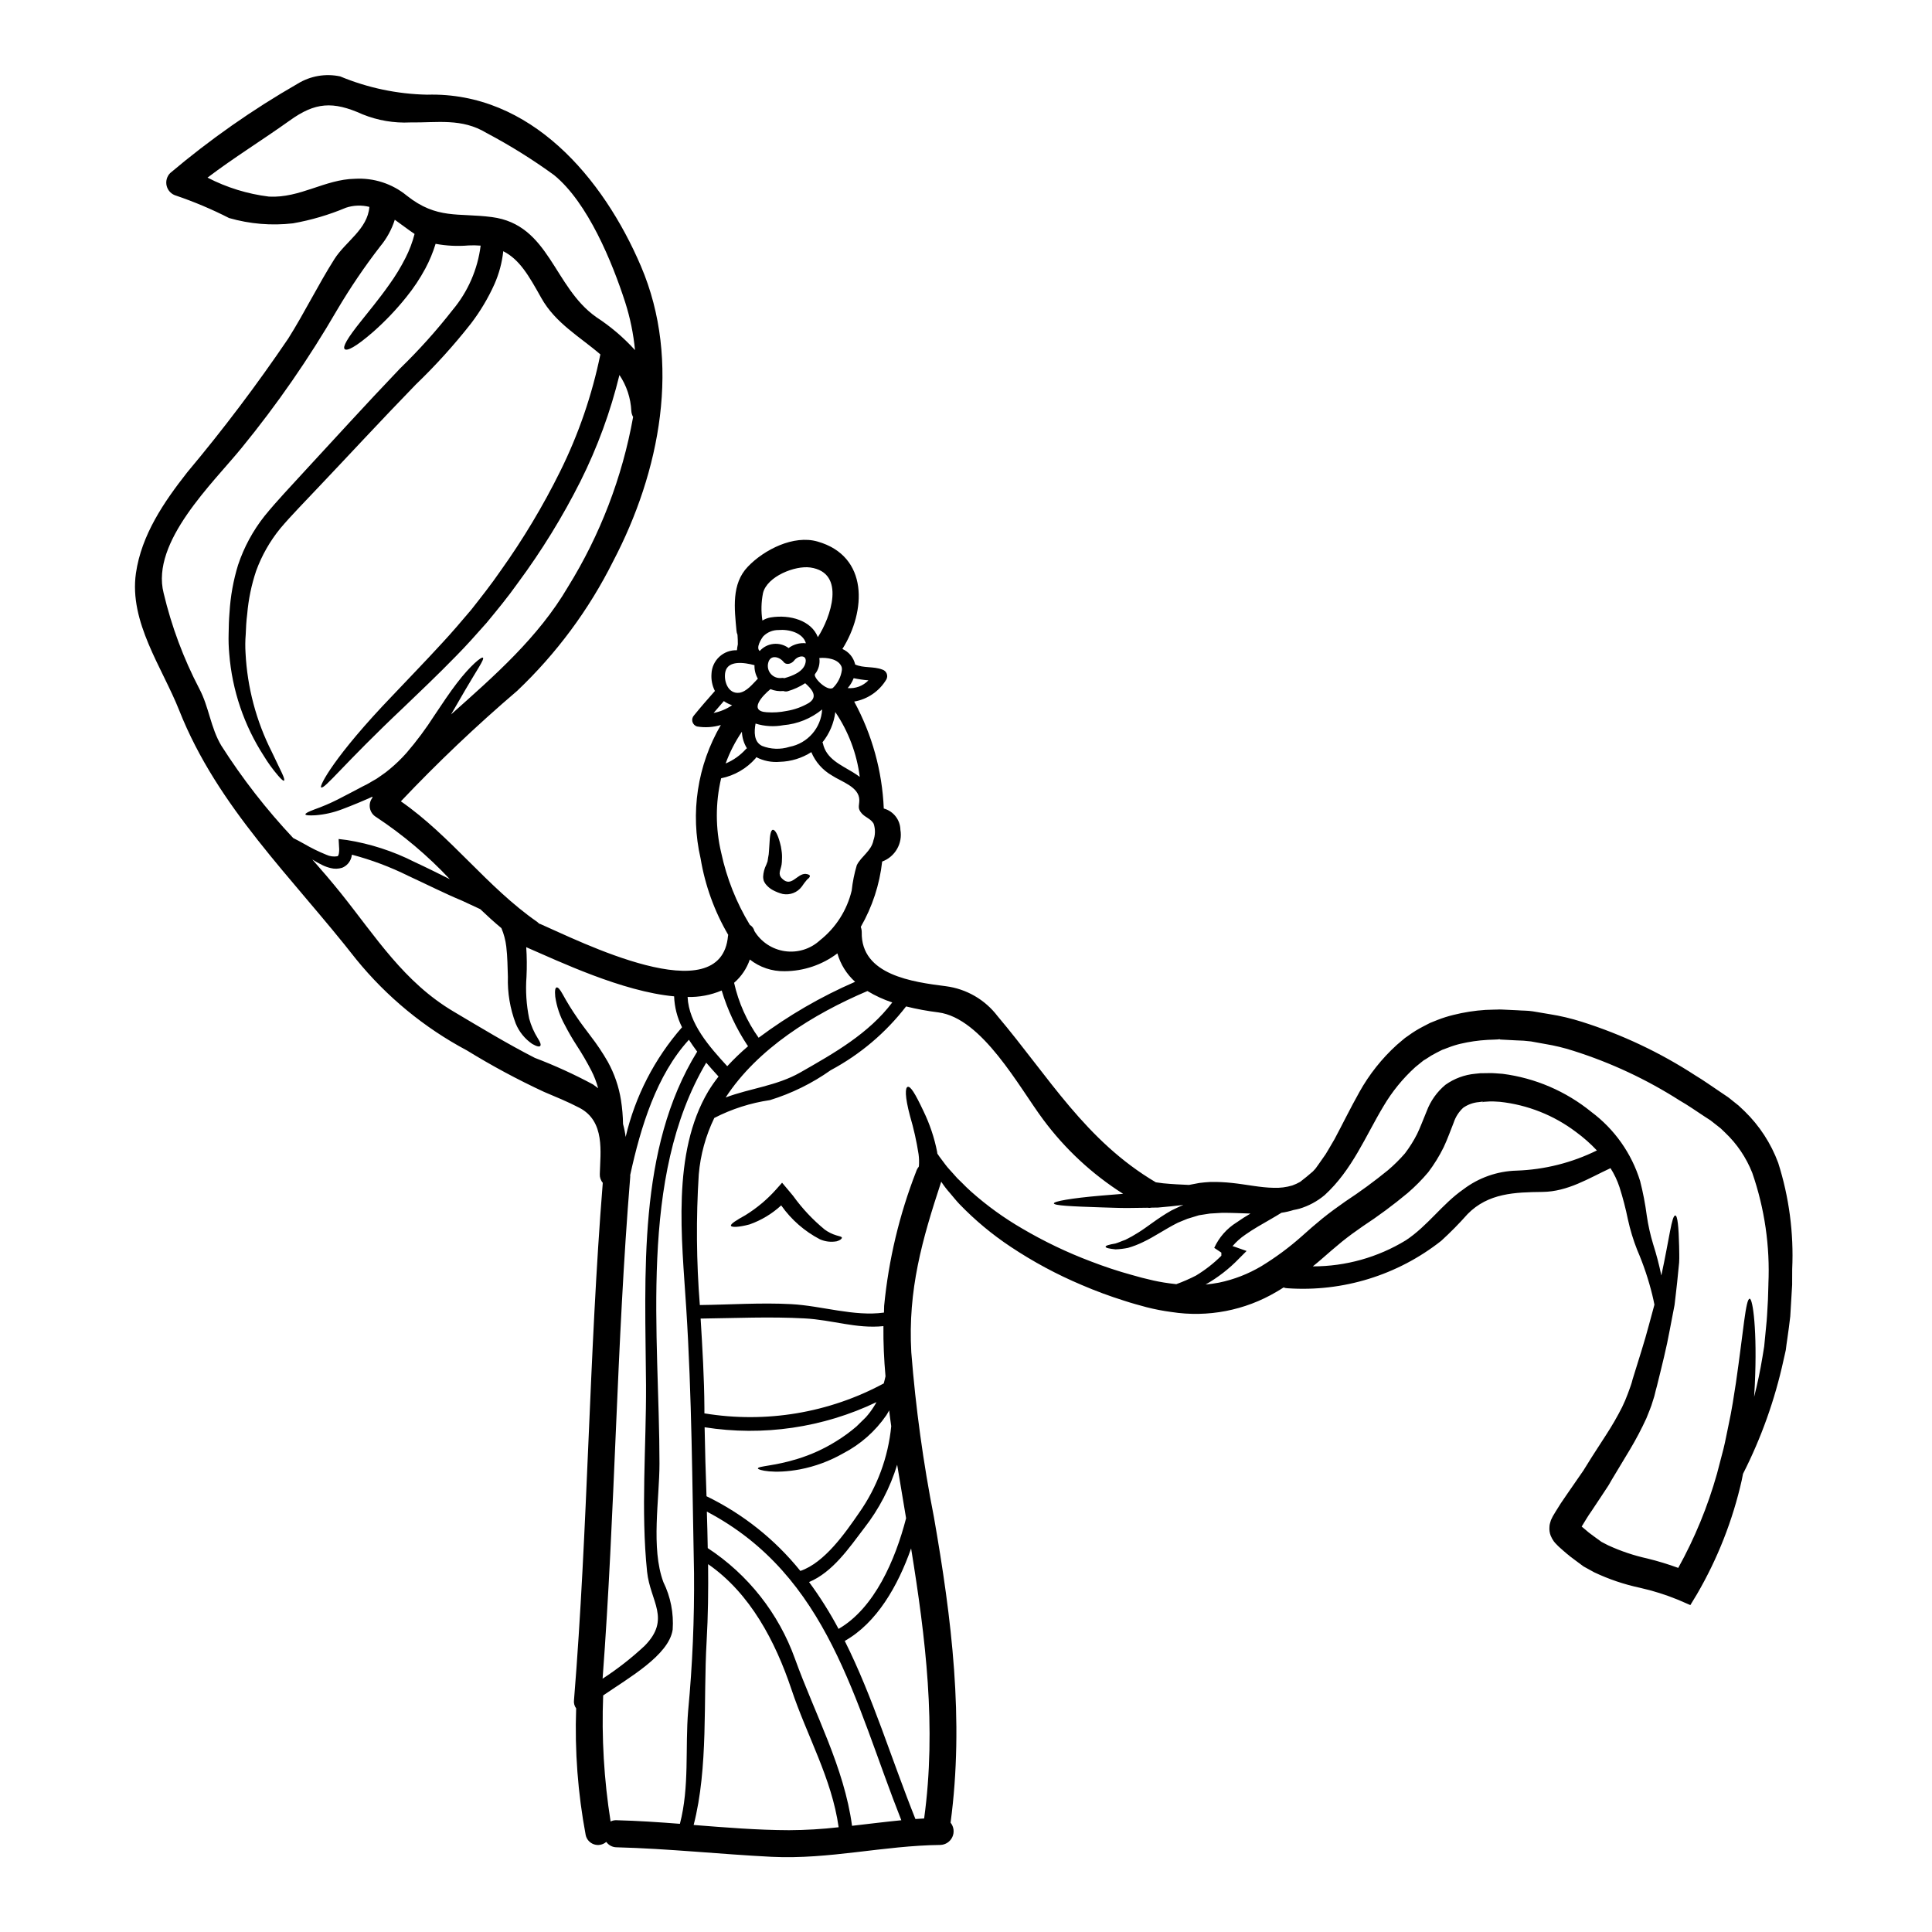 <?xml version="1.0" encoding="UTF-8"?>
<!-- Uploaded to: ICON Repo, www.svgrepo.com, Generator: ICON Repo Mixer Tools -->
<svg fill="#000000" width="800px" height="800px" version="1.1" viewBox="144 144 512 512" xmlns="http://www.w3.org/2000/svg">
 <g>
  <path d="m541.46 419.39c-0.094 0-0.523 0.07-0.523 0.07l-0.93 0.047-1.859 0.07 0.004 0.004c-2.387 0.137-4.758 0.477-7.086 1.023-1.117 0.262-2.215 0.605-3.285 1.027l-1.598 0.594-1.5 0.762c-0.957 0.48-1.879 1.027-2.754 1.641l-0.668 0.395-0.738 0.594-1.453 1.18-0.004 0.004c-3.316 3.008-6.16 6.504-8.434 10.363-4.723 7.84-8.266 16.871-15.602 23.566v-0.004c-1.965 1.645-4.242 2.867-6.691 3.598-0.527 0.141-1.027 0.238-1.527 0.336-1.051 0.332-2.125 0.578-3.219 0.734-0.953 0.598-1.812 1.098-2.754 1.645-2.309 1.336-4.672 2.644-6.859 4.191v0.004c-1.254 0.852-2.383 1.867-3.363 3.023 0.098 0.008 0.195 0.023 0.289 0.047l3.453 1.215-2.047 2.051v0.004c-2.598 2.688-5.566 4.988-8.816 6.836 1.18-0.117 2.363-0.266 3.543-0.5h-0.004c3.992-0.824 7.816-2.316 11.312-4.406 3.769-2.305 7.328-4.941 10.629-7.875l2.691-2.383 2.754-2.309c1.883-1.527 4.195-3.215 6.125-4.551 3.894-2.562 7.656-5.32 11.27-8.266 1.613-1.367 3.117-2.856 4.504-4.453 1.223-1.605 2.301-3.316 3.215-5.117 0.859-1.762 1.621-3.859 2.551-6.078 1.02-2.719 2.731-5.129 4.965-6.988 2.34-1.664 5.074-2.676 7.934-2.934l0.953-0.094 0.43-0.047h0.609l1.598-0.023c1.047-0.047 2.453 0.117 3.644 0.188 8.625 1.113 16.77 4.613 23.512 10.102 6.137 4.578 10.66 10.988 12.914 18.301 0.773 3.019 1.363 6.082 1.766 9.172 0.375 2.562 0.938 5.098 1.691 7.574 0.867 2.723 1.594 5.492 2.168 8.289 2.144-9.91 2.754-15.984 3.715-15.891 0.57 0.047 0.883 2.957 1 8.148 0 1.312 0.098 2.754 0 4.328-0.164 1.594-0.332 3.332-0.523 5.219-0.191 1.887-0.453 3.883-0.688 6.004-0.395 2.098-0.812 4.289-1.262 6.578-0.836 4.644-2.098 9.602-3.41 14.914-0.188 0.715-0.395 1.406-0.547 2.121-0.152 0.715-0.395 1.336-0.594 2-0.336 1.285-1.074 2.91-1.645 4.41-1.305 2.84-2.758 5.609-4.363 8.293-1.574 2.617-3.191 5.285-4.832 8.027l-0.574 1.004-0.309 0.523-0.453 0.688-1.336 2.027c-0.906 1.336-1.785 2.691-2.691 4.051-0.453 0.664-0.934 1.336-1.336 2.027l-1.262 2.07 1.285 1.074 0.5 0.43 0.211 0.164 0.094 0.07 1.051 0.789 2.094 1.523 1.84 0.953 0.004-0.004c3.297 1.516 6.75 2.676 10.293 3.457 2.785 0.68 5.527 1.516 8.219 2.5 4.375-7.898 7.82-16.277 10.27-24.969 0.57-2.262 1.18-4.457 1.715-6.578 0.535-2.121 0.883-4.238 1.336-6.266 0.883-4.027 1.43-7.812 1.969-11.27 2.004-13.777 2.574-22.254 3.644-22.254 0.836-0.023 2.027 8.457 1.359 22.754-0.047 1.047-0.117 2.144-0.188 3.262 0.859-3.356 1.617-6.906 2.238-10.723 0.141-0.852 0.285-1.734 0.43-2.641 0.094-0.883 0.164-1.785 0.262-2.691 0.145-1.816 0.395-3.625 0.5-5.555 0.191-2.691 0.312-5.481 0.359-8.289l-0.008 0.004c0.457-10-0.992-19.992-4.262-29.449-1.598-4.062-4.07-7.727-7.242-10.723l-1.145-1.098-1.5-1.18-0.762-0.598-0.359-0.285c-0.074-0.043-0.148-0.094-0.215-0.145l-1.574-1.023c-2.121-1.383-4.191-2.859-6.406-4.121-8.793-5.617-18.285-10.059-28.234-13.203-2.453-0.789-4.961-1.395-7.504-1.809-1.238-0.234-2.457-0.453-3.668-0.664v-0.004c-1.32-0.168-2.652-0.266-3.981-0.285l-4.027-0.211-0.266-0.023-0.117-0.07c0.281 0.055 0.086 0.008 0.086-0.016zm77.48 64.09v0.977l-0.047 0.789-0.094 1.547c-0.117 2.051-0.234 4.074-0.359 6.055-0.211 2.023-0.523 4.051-0.789 6.004-0.145 0.977-0.289 1.969-0.395 2.91-0.215 0.93-0.395 1.859-0.621 2.754l0.004-0.004c-2.281 10.438-5.883 20.543-10.723 30.066-0.117 0.547-0.211 1.094-0.332 1.668h0.004c-2.394 10.637-6.402 20.84-11.891 30.258l-1.738 2.863-3.238-1.406h-0.004c-3.297-1.348-6.699-2.418-10.176-3.195-4.172-0.895-8.227-2.269-12.078-4.098l-2.809-1.547-2.121-1.574-1.047-0.789-0.477-0.355-0.238-0.215-0.5-0.395c-0.664-0.57-1.312-1.117-2.098-1.836-0.188-0.188-0.395-0.359-0.617-0.617h-0.004c-0.277-0.266-0.531-0.551-0.766-0.855-0.332-0.469-0.613-0.973-0.832-1.5-0.289-0.746-0.402-1.543-0.332-2.34 0.004-0.348 0.059-0.691 0.164-1.023 0.07-0.266 0.164-0.594 0.238-0.789 0.164-0.359 0.395-0.812 0.5-1.023 0.309-0.547 0.547-0.906 0.789-1.312l1.285-2.051c0.477-0.734 0.98-1.43 1.457-2.141 0.977-1.406 1.93-2.789 2.883-4.172l1.383-2 0.164-0.238 0.098-0.117 0.023-0.047 0.262-0.43 0.668-1.07c1.715-2.812 3.481-5.406 5.074-7.934 1.555-2.383 2.981-4.848 4.266-7.387 0.566-1.164 1.078-2.359 1.523-3.574 0.238-0.664 0.477-1.336 0.715-1.969 0.238-0.633 0.395-1.238 0.547-1.836 1.594-5.195 3.168-9.98 4.328-14.414 0.523-1.859 1-3.621 1.453-5.359-0.145-0.789-0.336-1.621-0.547-2.504l0.004 0.004c-1.004-4.109-2.352-8.129-4.027-12.012-1.035-2.621-1.855-5.32-2.457-8.074-0.59-2.894-1.336-5.754-2.231-8.566-0.582-1.766-1.383-3.457-2.383-5.027-5.836 2.715-11.316 6.219-18.012 6.297-7.293 0.094-14.371 0.266-19.898 5.902l0.004 0.004c-2.191 2.473-4.516 4.828-6.957 7.055-11.535 9.098-26.047 13.578-40.703 12.57-0.371-0.008-0.734-0.078-1.074-0.215-0.617 0.395-1.238 0.789-1.859 1.145-8.387 4.965-18.242 6.863-27.875 5.359-2.207-0.289-4.394-0.711-6.555-1.262-1-0.262-1.969-0.547-2.953-0.812s-2.051-0.617-3.051-0.93h0.004c-3.793-1.191-7.519-2.57-11.172-4.141-6.586-2.773-12.898-6.164-18.844-10.125-4.938-3.273-9.5-7.078-13.609-11.34-0.906-0.953-1.691-1.969-2.477-2.883-0.777-0.867-1.496-1.785-2.144-2.754-0.07-0.09-0.133-0.188-0.188-0.289-5.055 15.352-8.863 28.637-7.934 45.223 1.156 14.668 3.16 29.254 6 43.688 4.695 26.875 8.055 53.797 4.41 80.957 0.867 1.07 1.051 2.543 0.473 3.797-0.574 1.25-1.812 2.07-3.191 2.109-15.035 0.164-29.449 3.883-44.648 3.148-13.699-0.691-27.375-2.168-41.125-2.527-1.094 0-2.121-0.535-2.754-1.43-0.891 0.777-2.125 1.023-3.242 0.652-1.121-0.371-1.965-1.309-2.211-2.465-2.078-11.062-2.926-22.32-2.527-33.57-0.473-0.633-0.68-1.43-0.57-2.215 3.715-45.625 3.957-91.445 7.625-137.07h-0.004c-0.551-0.641-0.832-1.473-0.785-2.316 0.145-5.812 1.457-13.984-5.406-17.559-3.051-1.594-6.172-2.859-9.363-4.215h-0.004c-7.019-3.258-13.84-6.926-20.43-10.98-11.301-6.012-21.281-14.227-29.355-24.16-16.926-21.68-36.715-40.195-46.914-65.996-4.481-11.32-13.316-23.371-11.457-36.332 1.477-10.152 7.383-18.82 13.602-26.734 9.52-11.352 18.453-23.184 26.766-35.449 4.328-6.863 7.871-14.168 12.223-21.039 2.934-4.648 8.816-7.934 9.27-13.844-2.047-0.52-4.195-0.445-6.195 0.215-4.519 1.902-9.234 3.293-14.062 4.144-5.676 0.656-11.43 0.176-16.922-1.406-4.531-2.312-9.223-4.297-14.039-5.934-1.219-0.348-2.164-1.312-2.488-2.539-0.324-1.227 0.023-2.535 0.914-3.438 10.527-8.898 21.836-16.824 33.789-23.684 3.367-2.07 7.406-2.766 11.273-1.934 7.309 3.039 15.121 4.68 23.035 4.84 27.469-0.758 46.695 22.113 56.66 45.438 10.84 25.348 5.051 54.539-7.363 78.219-6.414 12.836-15.02 24.453-25.426 34.328-10.785 9.211-21.074 18.988-30.824 29.285 13.246 9.195 22.828 22.703 36.094 31.926 0.199 0.152 0.391 0.32 0.57 0.5 0.098 0.043 0.203 0.074 0.309 0.094 9.84 4.266 47.961 23.684 49.723 3.098h0.004c0-0.082 0.016-0.16 0.047-0.234-3.652-6.242-6.129-13.098-7.316-20.227-2.789-12.051-0.871-24.707 5.363-35.387-2.043 0.613-4.195 0.746-6.297 0.395-0.605-0.176-1.074-0.656-1.238-1.266-0.16-0.609 0.012-1.258 0.449-1.711 1.785-2.191 3.644-4.328 5.512-6.434-0.707-1.398-1.02-2.965-0.906-4.527 0.062-1.727 0.809-3.356 2.074-4.531 1.266-1.176 2.945-1.801 4.672-1.734 0.043-0.531 0.125-1.059 0.238-1.574 0-0.859-0.023-1.691-0.094-2.551h-0.004c-0.148-0.34-0.238-0.703-0.262-1.07-0.523-5.766-1.406-12.367 3.027-16.965 4.289-4.481 12.102-8.48 18.465-6.648 13.605 3.887 12.867 18.5 6.578 28.469h-0.004c1.676 0.734 2.914 2.203 3.359 3.981v0.121c2.215 1.023 4.91 0.453 7.223 1.359 0.527 0.156 0.953 0.543 1.16 1.055 0.207 0.508 0.176 1.082-0.09 1.566-1.852 3.102-4.965 5.242-8.523 5.859 4.738 8.727 7.422 18.418 7.84 28.34 2.562 0.695 4.356 2.996 4.406 5.648 0.633 3.602-1.402 7.141-4.832 8.406-0.68 6.102-2.609 11.996-5.672 17.32 0.172 0.453 0.262 0.938 0.258 1.426-0.234 11.367 13.582 13.18 22.324 14.297 5.438 0.711 10.363 3.57 13.68 7.934 13.625 16.137 23.301 33.023 41.934 44.027 0.641 0.098 1.281 0.191 1.969 0.266 2.406 0.234 4.723 0.336 6.836 0.43 0.07-0.023 0.145-0.023 0.215-0.047 0.812-0.168 1.668-0.312 2.523-0.477 0.93-0.121 1.969-0.215 2.957-0.266 1.902-0.031 3.805 0.059 5.695 0.266 3.762 0.395 7.531 1.234 11.02 1.285 1.676 0.07 3.352-0.141 4.957-0.621 0.719-0.258 1.41-0.574 2.074-0.953 1.215-0.93 2.336-1.859 3.363-2.754 0.207-0.25 0.43-0.488 0.664-0.715l0.094-0.141h0.023l0.215-0.312 0.477-0.664 1.906-2.719 0.789-1.312c0.523-0.883 1.047-1.785 1.574-2.691 2.074-3.859 4.125-8.102 6.578-12.461h-0.004c2.609-4.688 5.965-8.922 9.938-12.531l1.434-1.215 0.734-0.617 0.93-0.645v-0.004c1.191-0.871 2.453-1.652 3.766-2.332l1.93-1c0.664-0.289 1.359-0.523 2.027-0.812 1.348-0.527 2.734-0.965 4.144-1.309 2.797-0.703 5.648-1.152 8.527-1.336l2.121-0.07 1.07-0.023 0.547-0.023 0.453 0.023h0.238c1.336 0.07 2.691 0.141 4.027 0.188 1.383 0.121 2.644 0.051 4.121 0.289 1.477 0.234 2.93 0.5 4.383 0.738h0.004c2.898 0.457 5.758 1.137 8.551 2.023 10.637 3.359 20.766 8.145 30.117 14.227 2.309 1.383 4.434 2.934 6.625 4.383l1.621 1.094 0.188 0.121 0.395 0.285 0.395 0.312 0.734 0.594 1.48 1.18 1.594 1.5c3.949 3.84 6.992 8.516 8.91 13.68 2.891 9.086 4.148 18.613 3.715 28.137zm-51.746-34.598c-1.695-1.805-3.555-3.445-5.551-4.906-5.867-4.43-12.828-7.188-20.133-7.981-0.93-0.023-1.617-0.145-2.715-0.098l-1.594 0.098-0.145 0.023-0.211-0.07-0.238 0.023-0.641 0.094h-0.008c-1.508 0.117-2.953 0.637-4.191 1.5-1.164 1.078-2.031 2.434-2.527 3.938-0.789 1.93-1.523 4.121-2.644 6.504-1.148 2.34-2.523 4.566-4.098 6.644-1.668 1.984-3.492 3.824-5.457 5.512-3.793 3.16-7.762 6.102-11.891 8.812-2.07 1.43-3.668 2.598-5.512 4.074l-2.754 2.312-2.691 2.336c-0.738 0.641-1.504 1.285-2.285 1.906 8.695 0.012 17.23-2.379 24.656-6.91 5.836-3.859 9.625-9.605 15.25-13.512 4.066-3.086 9-4.82 14.102-4.953 7.391-0.254 14.645-2.078 21.277-5.348zm-95.496 19.086c1.215-0.859 2.457-1.645 3.695-2.363-2.504-0.07-5.031-0.215-7.578-0.191-1.074 0.074-2.144 0.121-3.191 0.191-0.98 0.141-1.969 0.309-2.887 0.453-1.047 0.309-2.047 0.617-3.051 0.93-0.758 0.289-1.711 0.711-2.547 1.047-3.336 1.668-6.34 3.789-9.199 5.117h0.004c-1.285 0.633-2.625 1.148-4 1.547-1.09 0.223-2.199 0.355-3.312 0.395-1.691-0.164-2.644-0.395-2.644-0.691 0-0.301 0.906-0.57 2.598-0.859 0.789-0.211 1.641-0.641 2.644-0.977 1.156-0.562 2.277-1.191 3.359-1.883 2.457-1.5 5.172-3.832 8.863-5.902 1-0.453 1.883-0.953 3.051-1.406 0.047-0.023 0.07-0.023 0.094-0.047-2.336 0.262-4.598 0.523-6.719 0.688-0.594 0.023-1.121 0.023-1.691 0.023v0.004c-0.367 0.078-0.746 0.086-1.117 0.023l-5.336 0.07c-2.504 0-4.723-0.117-6.766-0.164-8.129-0.266-12.652-0.477-12.68-1.07 0-0.527 4.457-1.359 12.531-2.051 1.762-0.141 3.719-0.312 5.812-0.477v-0.004c-8.207-5.203-15.387-11.875-21.18-19.68-6.383-8.555-16.137-26.898-27.805-28.398-2.871-0.355-5.719-0.879-8.527-1.574-5.387 6.981-12.195 12.738-19.969 16.895-4.914 3.477-10.352 6.156-16.105 7.93-5.144 0.75-10.125 2.348-14.75 4.727-2.277 4.699-3.676 9.781-4.117 14.988-0.73 11.523-0.633 23.082 0.285 34.594 8.055-0.094 16.176-0.668 24.23-0.238 8.055 0.43 16.652 3.336 24.566 2.238 0.023-0.594 0.023-1.18 0.047-1.785v-0.004c1.18-12.195 4.035-24.176 8.48-35.594 0.148-0.461 0.383-0.891 0.688-1.262 0.023-0.07 0.023-0.141 0.047-0.211v-0.004c0.078-1.039 0.047-2.086-0.094-3.121-0.527-3.414-1.285-6.789-2.262-10.102-1.406-5.266-1.312-7.578-0.594-7.742 0.715-0.164 1.859 1.547 4.168 6.453 1.652 3.406 2.859 7.008 3.598 10.723 0.035 0.172 0.059 0.348 0.07 0.523 0.191 0.289 0.395 0.551 0.574 0.836 0.523 0.691 1.07 1.43 1.641 2.191 0.57 0.762 1.285 1.477 1.969 2.262 0.695 0.84 1.453 1.629 2.262 2.363 0.789 0.789 1.617 1.645 2.547 2.457v-0.004c4.156 3.695 8.676 6.961 13.484 9.746 5.832 3.434 11.945 6.359 18.277 8.742 3.41 1.312 7.008 2.527 10.723 3.543 0.93 0.266 1.836 0.5 2.754 0.762l2.981 0.715v0.004c1.887 0.414 3.797 0.723 5.719 0.93 0.117 0.023 0.262 0.023 0.395 0.047h-0.004c1.777-0.648 3.512-1.402 5.195-2.266 2.449-1.477 4.715-3.246 6.742-5.266v-0.828l-1.883-1.262v-0.004c1.27-2.773 3.324-5.113 5.914-6.727zm-82.793 157.95c3.312-24.16 0.395-47.844-3.453-71.574-3.481 9.934-9.129 19.773-17.586 24.516 7.387 14.727 12.344 31.234 18.727 47.195zm-4.785-79.578c-0.789-4.723-1.574-9.445-2.363-14.168v-0.004c-1.859 6.078-4.812 11.762-8.719 16.773-4.027 5.289-8.34 11.676-14.629 14.32 2.906 3.941 5.519 8.09 7.816 12.414 9.484-5.473 15.031-18.223 17.895-29.324zm-3.938-24.402c-0.191-1.383-0.395-2.789-0.547-4.172-0.238 0.43-0.477 0.883-0.762 1.312v-0.004c-2.914 4.234-6.824 7.688-11.387 10.059-3.566 2.043-7.449 3.484-11.488 4.262-7.008 1.312-11.152 0.168-11.152-0.234 0-0.668 4.359-0.621 10.457-2.527h0.004c3.621-1.109 7.086-2.684 10.297-4.691 1.887-1.156 3.68-2.465 5.359-3.906 0.812-0.789 1.645-1.598 2.481-2.434 0.777-0.867 1.48-1.797 2.098-2.785 0.262-0.395 0.5-0.812 0.734-1.238l0.004-0.004c-14.16 6.781-30.043 9.105-45.551 6.664 0.098 6.078 0.289 12.18 0.504 18.273l-0.004 0.004c9.652 4.68 18.148 11.441 24.875 19.797 6.43-2.188 11.914-10.102 15.559-15.391 4.785-6.793 7.723-14.715 8.523-22.988zm-1.969-11.367c0.188-0.617 0.309-1.238 0.453-1.836-0.395-4.434-0.598-8.863-0.551-13.297-7.172 0.738-13.555-1.664-20.891-2.047-9.199-0.5-18.371-0.07-27.551 0.047 0.477 7.871 0.953 15.742 1 23.617v1.5h-0.004c16.289 2.691 33.008-0.102 47.535-7.934 0.016-0.016 0.027-0.035 0.027-0.055zm-8.434 117.29c4.356-0.5 8.719-1.047 13.078-1.477-12.414-31.355-19.227-64.781-51.535-81.793 0.094 3.215 0.188 6.461 0.234 9.676l0.004-0.004c10.684 7.008 18.797 17.301 23.113 29.328 5.262 14.602 13.051 28.805 15.125 44.266zm5.668-261.1v-0.004c0.535-1.441 0.562-3.019 0.074-4.477-0.762-1.312-2.191-1.645-3.148-2.715-1.215-1.383-0.645-1.969-0.645-3.543-0.047-3.504-4.691-4.812-7.289-6.531-2.438-1.406-4.348-3.57-5.434-6.168-2.5 1.602-5.394 2.492-8.363 2.57-2.148 0.188-4.305-0.242-6.219-1.234-0.062 0.113-0.133 0.223-0.211 0.328-2.379 2.703-5.578 4.551-9.105 5.266-1.527 6.496-1.52 13.262 0.023 19.754 1.445 6.738 4.008 13.188 7.578 19.086 0.609 0.359 1.051 0.953 1.215 1.645 1.762 2.898 4.731 4.856 8.09 5.336 3.356 0.48 6.754-0.57 9.258-2.863 4.211-3.324 7.184-7.973 8.434-13.195 0.246-2.285 0.699-4.543 1.359-6.746 1.234-2.406 3.785-3.68 4.402-6.516zm5.008 42.902v-0.004c-2.301-0.758-4.504-1.773-6.578-3.027-14.488 6.172-29.125 15.273-37.574 28.211 6.43-2.43 13.555-3.074 19.773-6.625 9.004-5.141 18.133-10.289 24.398-18.578zm-6.32-85.367c-1.312-0.105-2.617-0.297-3.906-0.57-0.371 0.957-0.902 1.844-1.574 2.621 2.043 0.195 4.062-0.562 5.481-2.051zm-4.098 24.371c0.621 0.395 1.238 0.789 1.812 1.215l-0.004 0.004c-0.781-6.156-3-12.043-6.481-17.18-0.367 2.941-1.551 5.723-3.41 8.031 0.047 0.074 0.09 0.152 0.117 0.234 0.863 4.125 4.699 5.695 7.965 7.695zm-2.93-27.109c0.027-0.273 0.004-0.547-0.07-0.812-0.789-2.144-3.957-2.551-5.902-2.363l-0.004 0.004c0.223 1.508-0.188 3.043-1.141 4.238-0.621 0.836 3.148 4.648 4.723 3.695 1.312-1.273 2.152-2.953 2.394-4.762zm3.504 82.629c-2.242-2.019-3.871-4.629-4.695-7.531-4.035 3.051-8.953 4.711-14.008 4.723-3.332 0.059-6.582-1.035-9.199-3.098-0.82 2.391-2.258 4.519-4.168 6.172 1.172 5.242 3.383 10.191 6.5 14.562 7.922-5.914 16.5-10.891 25.57-14.828zm-4.363 224.05c-1.836-12.988-8.363-24.113-12.531-36.605-4.242-12.625-10.891-25.371-22.066-33.117 0.074 6.84 0 13.676-0.395 20.516-0.906 15.559 0.5 33.359-3.434 48.605 8.434 0.664 16.848 1.359 25.301 1.383h0.004c4.383-0.02 8.766-0.281 13.121-0.781zm-5.512-315.38c3.336-5.117 7.602-17.082-2-18.465-4.027-0.57-11.438 2.336-12.531 6.766-0.484 2.402-0.539 4.871-0.164 7.293 0.684-0.422 1.445-0.707 2.242-0.832 5.051-0.812 10.746 0.809 12.461 5.238zm-7.527 29.066h0.004c4.82-0.922 8.395-5.008 8.66-9.91-2.926 2.398-6.516 3.856-10.285 4.172-2.453 0.461-4.981 0.312-7.359-0.43-0.395 2.164-0.48 4.809 1.688 5.902v0.004c2.328 0.926 4.91 1.02 7.301 0.262zm5.238-11.699c2.434-1.664 0.645-3.644-1.07-5.168l0.004 0.004c-1.449 0.941-3.031 1.668-4.695 2.144-0.355 0.086-0.73 0.059-1.07-0.074-1.168 0.117-2.348-0.055-3.434-0.5-2.141 1.715-5.93 5.836-0.977 6.125v-0.004c1.742 0.129 3.488 0.016 5.195-0.332 2.141-0.34 4.195-1.086 6.055-2.191zm-0.992-10.531c0.547-2.363-1.969-2.027-3.004-0.645-0.617 0.812-2.023 1.359-2.809 0.359-1.07-1.359-3.543-2.074-4.074 0.312v-0.004c-0.246 1.02 0.02 2.098 0.711 2.883 0.691 0.789 1.727 1.191 2.769 1.074 0.27-0.047 0.547-0.031 0.809 0.047 2.09-0.57 5.074-1.688 5.598-4.027zm-4.504-3.938 0.004 0.004c1.32-1 2.973-1.457 4.617-1.289-0.789-2.785-4.527-3.762-7.289-3.504-1.512-0.012-2.965 0.59-4.023 1.672-0.5 0.641-2.023 3.027-0.93 3.887v-0.004c1.953-2.191 5.254-2.539 7.625-0.805zm-8.102 8.125h0.004c-0.641-1.086-0.953-2.336-0.906-3.598-2.754-0.738-7.008-1.336-7.719 1.738-0.523 2.309 0.641 5.93 3.668 5.574 1.977-0.273 3.551-2.324 4.957-3.754zm-2.594 97.363c-0.047-0.074-0.117-0.121-0.188-0.215l-0.004-0.004c-2.965-4.484-5.262-9.379-6.812-14.531-2.856 1.207-5.934 1.793-9.031 1.719 0.312 7.086 5.859 13.27 10.508 18.348v-0.004c1.734-1.879 3.582-3.652 5.527-5.312zm-0.547-78.77c0.07-0.062 0.148-0.121 0.234-0.168-0.816-1.32-1.277-2.832-1.332-4.387-1.781 2.613-3.231 5.441-4.312 8.414 2.07-0.867 3.918-2.184 5.41-3.859zm-3.691-11.578c-0.781-0.254-1.523-0.625-2.195-1.098-0.93 1.051-1.812 2.121-2.715 3.148 1.758-0.348 3.426-1.043 4.91-2.051zm-3.598 98.398c-1.074-1.18-2.191-2.41-3.266-3.672-18.082 30.547-12.387 72.289-12.387 106.22 0 9.504-2.309 22.395 1.023 31.402h-0.004c1.93 3.914 2.781 8.273 2.477 12.625-0.977 6.812-11.84 12.891-18.418 17.441-0.441 11.172 0.219 22.359 1.969 33.402 0.5-0.25 1.059-0.367 1.617-0.332 5.602 0.141 11.176 0.523 16.75 0.953 2.574-9.91 1.359-19.941 2.191-30.066l0.004-0.004c1.137-12.074 1.652-24.203 1.547-36.332-0.477-23.469-0.57-46.961-2.074-70.379-1.141-18.227-3.906-40.934 5.863-57.375 0.824-1.348 1.727-2.644 2.707-3.883zm-5.66-6.598c-0.762-1.023-1.5-2.074-2.191-3.148-8.555 9.34-12.77 23.039-15.559 35.855h-0.004c0.023 0.203 0.023 0.414 0 0.617-3.621 44.199-3.981 88.609-7.312 132.85 3.965-2.574 7.695-5.492 11.152-8.719 7.031-7.148 1.477-11.723 0.641-19.609-1.688-16.223-0.211-33.117-0.285-49.441-0.18-29.086-2.371-62.602 13.559-88.406zm-4.016-6.461c-1.277-2.551-1.992-5.344-2.098-8.195-13.746-1.262-30.496-9.27-39.051-12.961-0.043-0.035-0.09-0.066-0.141-0.094 0.176 2.621 0.199 5.25 0.07 7.871-0.277 3.715-0.039 7.453 0.719 11.102 0.5 1.84 1.27 3.602 2.285 5.219 0.688 1.047 0.883 1.715 0.641 2-0.238 0.285-0.859 0.191-2.121-0.523-1.957-1.336-3.481-3.215-4.379-5.41-1.496-3.945-2.203-8.145-2.074-12.363-0.094-2.527-0.094-5.242-0.43-8.055v0.004c-0.203-1.676-0.633-3.309-1.289-4.863-1.93-1.598-3.785-3.289-5.598-5.027-1.574-0.738-3.242-1.527-4.812-2.238-4.551-1.887-9.293-4.289-14.297-6.602-4.766-2.363-9.766-4.242-14.91-5.598-0.051 0.238-0.074 0.477-0.145 0.715h-0.004c-0.336 1.254-1.246 2.273-2.449 2.754-1 0.309-2.062 0.336-3.074 0.07-0.77-0.188-1.512-0.457-2.219-0.809-0.891-0.434-1.758-0.922-2.598-1.453 2.551 2.887 5.074 5.836 7.531 8.887 9.293 11.602 16.77 23.66 29.973 31.449 7.031 4.172 14.168 8.504 21.445 12.227h-0.004c5.293 2.012 10.453 4.367 15.438 7.047 0.477 0.336 0.926 0.672 1.359 1.004-0.434-1.625-1.043-3.199-1.812-4.695-1.176-2.281-2.473-4.5-3.879-6.648-1.141-1.754-2.191-3.566-3.148-5.43-1.289-2.32-2.144-4.856-2.527-7.481-0.164-1.641 0-2.363 0.359-2.453 0.359-0.09 0.883 0.477 1.617 1.812 1.16 2.125 2.434 4.184 3.812 6.172 0.953 1.43 2.168 3 3.574 4.883v0.004c1.68 2.168 3.211 4.453 4.574 6.836 1.738 3.156 2.918 6.59 3.481 10.148 0.332 2.098 0.512 4.215 0.547 6.34 0.312 1.125 0.543 2.269 0.691 3.426 2.519-10.77 7.652-20.75 14.941-29.07zm-12.961-161.73c-0.285-0.496-0.445-1.051-0.477-1.621-0.164-3.398-1.254-6.684-3.148-9.508-2.379 9.754-5.848 19.211-10.34 28.188-4.746 9.422-10.285 18.418-16.559 26.898-2.715 3.836-5.602 7.316-8.293 10.578-2.785 3.148-5.434 6.125-8.055 8.77-5.168 5.309-9.863 9.719-13.844 13.555-16.105 15.199-21.109 21.918-21.969 21.297-0.547-0.309 3.434-8.219 18.922-24.324 3.809-4.051 8.289-8.625 13.223-14.008 2.481-2.668 4.981-5.602 7.625-8.723 2.527-3.215 5.219-6.598 7.84-10.41v0.004c5.938-8.328 11.203-17.117 15.742-26.281 4.871-9.832 8.453-20.25 10.652-30.996-5.312-4.598-11.914-8.266-15.652-14.957-3.289-5.883-5.742-10.199-10.082-12.391-0.32 3.008-1.109 5.949-2.332 8.719-1.664 3.707-3.754 7.207-6.219 10.438-4.496 5.727-9.383 11.133-14.633 16.176-9.41 9.699-17.711 18.703-25.371 26.766-3.766 4.027-7.602 7.871-10.531 11.363-2.754 3.371-4.918 7.18-6.41 11.27-1.238 3.699-2.027 7.527-2.359 11.414-0.238 1.836-0.336 3.644-0.395 5.383v0.004c-0.137 1.648-0.152 3.305-0.047 4.953 0.461 9.102 2.82 18.004 6.93 26.137 1.262 2.598 2.144 4.457 2.715 5.672 0.57 1.215 0.738 1.883 0.547 2-0.191 0.117-0.664-0.285-1.574-1.336h0.004c-1.398-1.625-2.66-3.359-3.769-5.191-5.254-8.121-8.406-17.426-9.168-27.066-0.164-1.766-0.219-3.539-0.168-5.312 0.023-1.816 0.07-3.695 0.234-5.648h0.004c0.246-4.277 1.008-8.508 2.266-12.602 1.57-4.707 3.949-9.102 7.031-12.988 3.356-4.125 6.859-7.746 10.605-11.867 7.477-8.055 15.742-17.223 25.191-27.109l-0.004-0.004c5.031-4.871 9.719-10.086 14.031-15.605 4.066-4.848 6.644-10.77 7.43-17.051-1.062-0.09-2.129-0.109-3.195-0.051-2.918 0.254-5.859 0.109-8.742-0.426-0.688 2.25-1.59 4.426-2.695 6.504-1.445 2.695-3.144 5.246-5.074 7.625-2.644 3.305-5.57 6.375-8.742 9.176-4.723 4.121-6.981 5.168-7.578 4.598-0.598-0.57 0.598-2.785 4.457-7.578 1.906-2.43 4.504-5.481 7.387-9.578v0.004c1.598-2.223 3.023-4.562 4.262-7.008 1.035-2.023 1.844-4.156 2.41-6.359-1.762-1.18-3.481-2.527-5.242-3.766-0.824 2.59-2.144 4.996-3.887 7.086-4.152 5.371-7.961 10.996-11.414 16.844-7.441 12.828-15.895 25.043-25.281 36.523-7.602 9.34-24.113 24.922-20.68 38.477 2.086 8.805 5.262 17.312 9.445 25.328 2.598 4.883 2.981 10.316 5.859 15.129l0.004 0.004c5.566 8.73 11.941 16.922 19.035 24.465 0.812 0.395 1.715 0.883 2.785 1.48h0.004c1.926 1.129 3.934 2.117 6.004 2.953 0.914 0.426 1.938 0.562 2.93 0.391 0.164-0.094 0.238-0.164 0.359-0.641 0.109-0.59 0.133-1.191 0.07-1.785l-0.117-2.144 2.144 0.266v-0.004c6.262 0.996 12.328 2.961 17.98 5.832 3.285 1.523 6.383 3.07 9.34 4.551-5.844-6.227-12.395-11.754-19.516-16.465-0.859-0.504-1.461-1.355-1.652-2.332-0.191-0.98 0.047-1.992 0.652-2.785v-0.285l-1.074 0.5c-0.836 0.359-1.664 0.715-2.453 1.047-1.598 0.668-3.148 1.285-4.551 1.812v-0.004c-2.246 0.859-4.606 1.387-7.004 1.574-1.668 0.094-2.621 0.023-2.668-0.238-0.047-0.266 0.789-0.711 2.336-1.281l-0.004-0.004c2.133-0.754 4.215-1.641 6.234-2.66 1.285-0.668 2.691-1.41 4.219-2.191l2.383-1.262c0.395-0.191 0.762-0.395 1.18-0.594 0.418-0.199 0.809-0.48 1.234-0.715 0.43-0.234 0.859-0.5 1.285-0.738l1.145-0.789 0.004-0.004c0.805-0.535 1.574-1.117 2.312-1.738 1.602-1.324 3.102-2.773 4.481-4.332 2.68-3.117 5.141-6.422 7.359-9.887 2.144-3.215 4.125-6.172 5.934-8.531 3.644-4.766 6.598-7.148 6.953-6.789 0.43 0.395-1.668 3.356-4.598 8.383-1.121 1.969-2.434 4.195-3.859 6.648 11.484-10.234 23.09-20.344 30.973-33.781 8.547-13.789 14.406-29.07 17.273-45.035zm0.5-17.711c-0.41-4.305-1.281-8.555-2.598-12.676-3.43-10.605-9.887-26.422-18.871-33.734-5.691-4.137-11.672-7.863-17.891-11.152-6.574-3.981-12.988-2.691-20.203-2.785-4.316 0.211-8.625-0.523-12.629-2.144-7.91-3.574-12.594-3.191-19.32 1.645-7.363 5.262-14.676 9.742-21.777 15.125 5.09 2.633 10.605 4.336 16.293 5.031 8.266 0.43 14.801-4.578 22.754-4.723 4.992-0.301 9.914 1.297 13.777 4.477 8.004 6.336 13.578 4.504 22.539 5.672 15.301 2 16.277 18.5 27.641 26.492l-0.004 0.004c3.789 2.465 7.246 5.406 10.289 8.754z"/>
  <path d="m537.05 436.02v0.047h-0.262z"/>
  <path d="m367.11 472c0 0.266-0.395 0.668-1.359 0.953-1.512 0.281-3.074 0.094-4.477-0.531-4.059-2.117-7.555-5.172-10.199-8.91-0.023-0.023-0.047-0.047-0.047-0.07v-0.004c-2.426 2.234-5.281 3.949-8.387 5.047-2.957 0.789-4.812 0.812-4.934 0.336-0.117-0.477 1.43-1.453 3.836-2.785v-0.004c3.055-1.883 5.812-4.203 8.195-6.887l1.523-1.711 1.48 1.758c0.477 0.574 0.953 1.145 1.453 1.738v0.004c2.394 3.328 5.215 6.332 8.387 8.934 0.918 0.664 1.941 1.172 3.023 1.504 0.859 0.262 1.48 0.34 1.504 0.629z"/>
  <path d="m357.45 375.59c0.836 0.07 1.215 0.332 1.18 0.617-0.035 0.289-0.336 0.57-0.738 0.883-0.508 0.59-0.977 1.211-1.406 1.859-1.164 1.57-3.125 2.336-5.047 1.969-0.934-0.238-1.828-0.59-2.672-1.051-0.59-0.324-1.121-0.742-1.574-1.242-0.219-0.215-0.402-0.461-0.547-0.734l-0.047-0.07-0.191-0.395c-0.023-0.07-0.094-0.395-0.094-0.395-0.047-0.234-0.07-0.477-0.07-0.715 0.055-1.098 0.34-2.168 0.832-3.148 0.129-0.289 0.242-0.582 0.336-0.883 0.047-0.211 0.094-0.617 0.141-0.93 0.141-0.617 0.219-1.246 0.242-1.879 0.047-0.617 0.094-1.18 0.117-1.762 0.094-2.238 0.336-3.762 0.906-3.809 0.57-0.047 1.285 1.18 1.906 3.5l-0.004-0.004c0.188 0.641 0.32 1.301 0.395 1.965 0.125 0.781 0.164 1.574 0.117 2.363 0 0.461-0.031 0.922-0.094 1.383-0.266 1.574-1.094 2.527 0.141 3.738 2.434 2.414 3.91-1.301 6.172-1.262z"/>
 </g>
</svg>